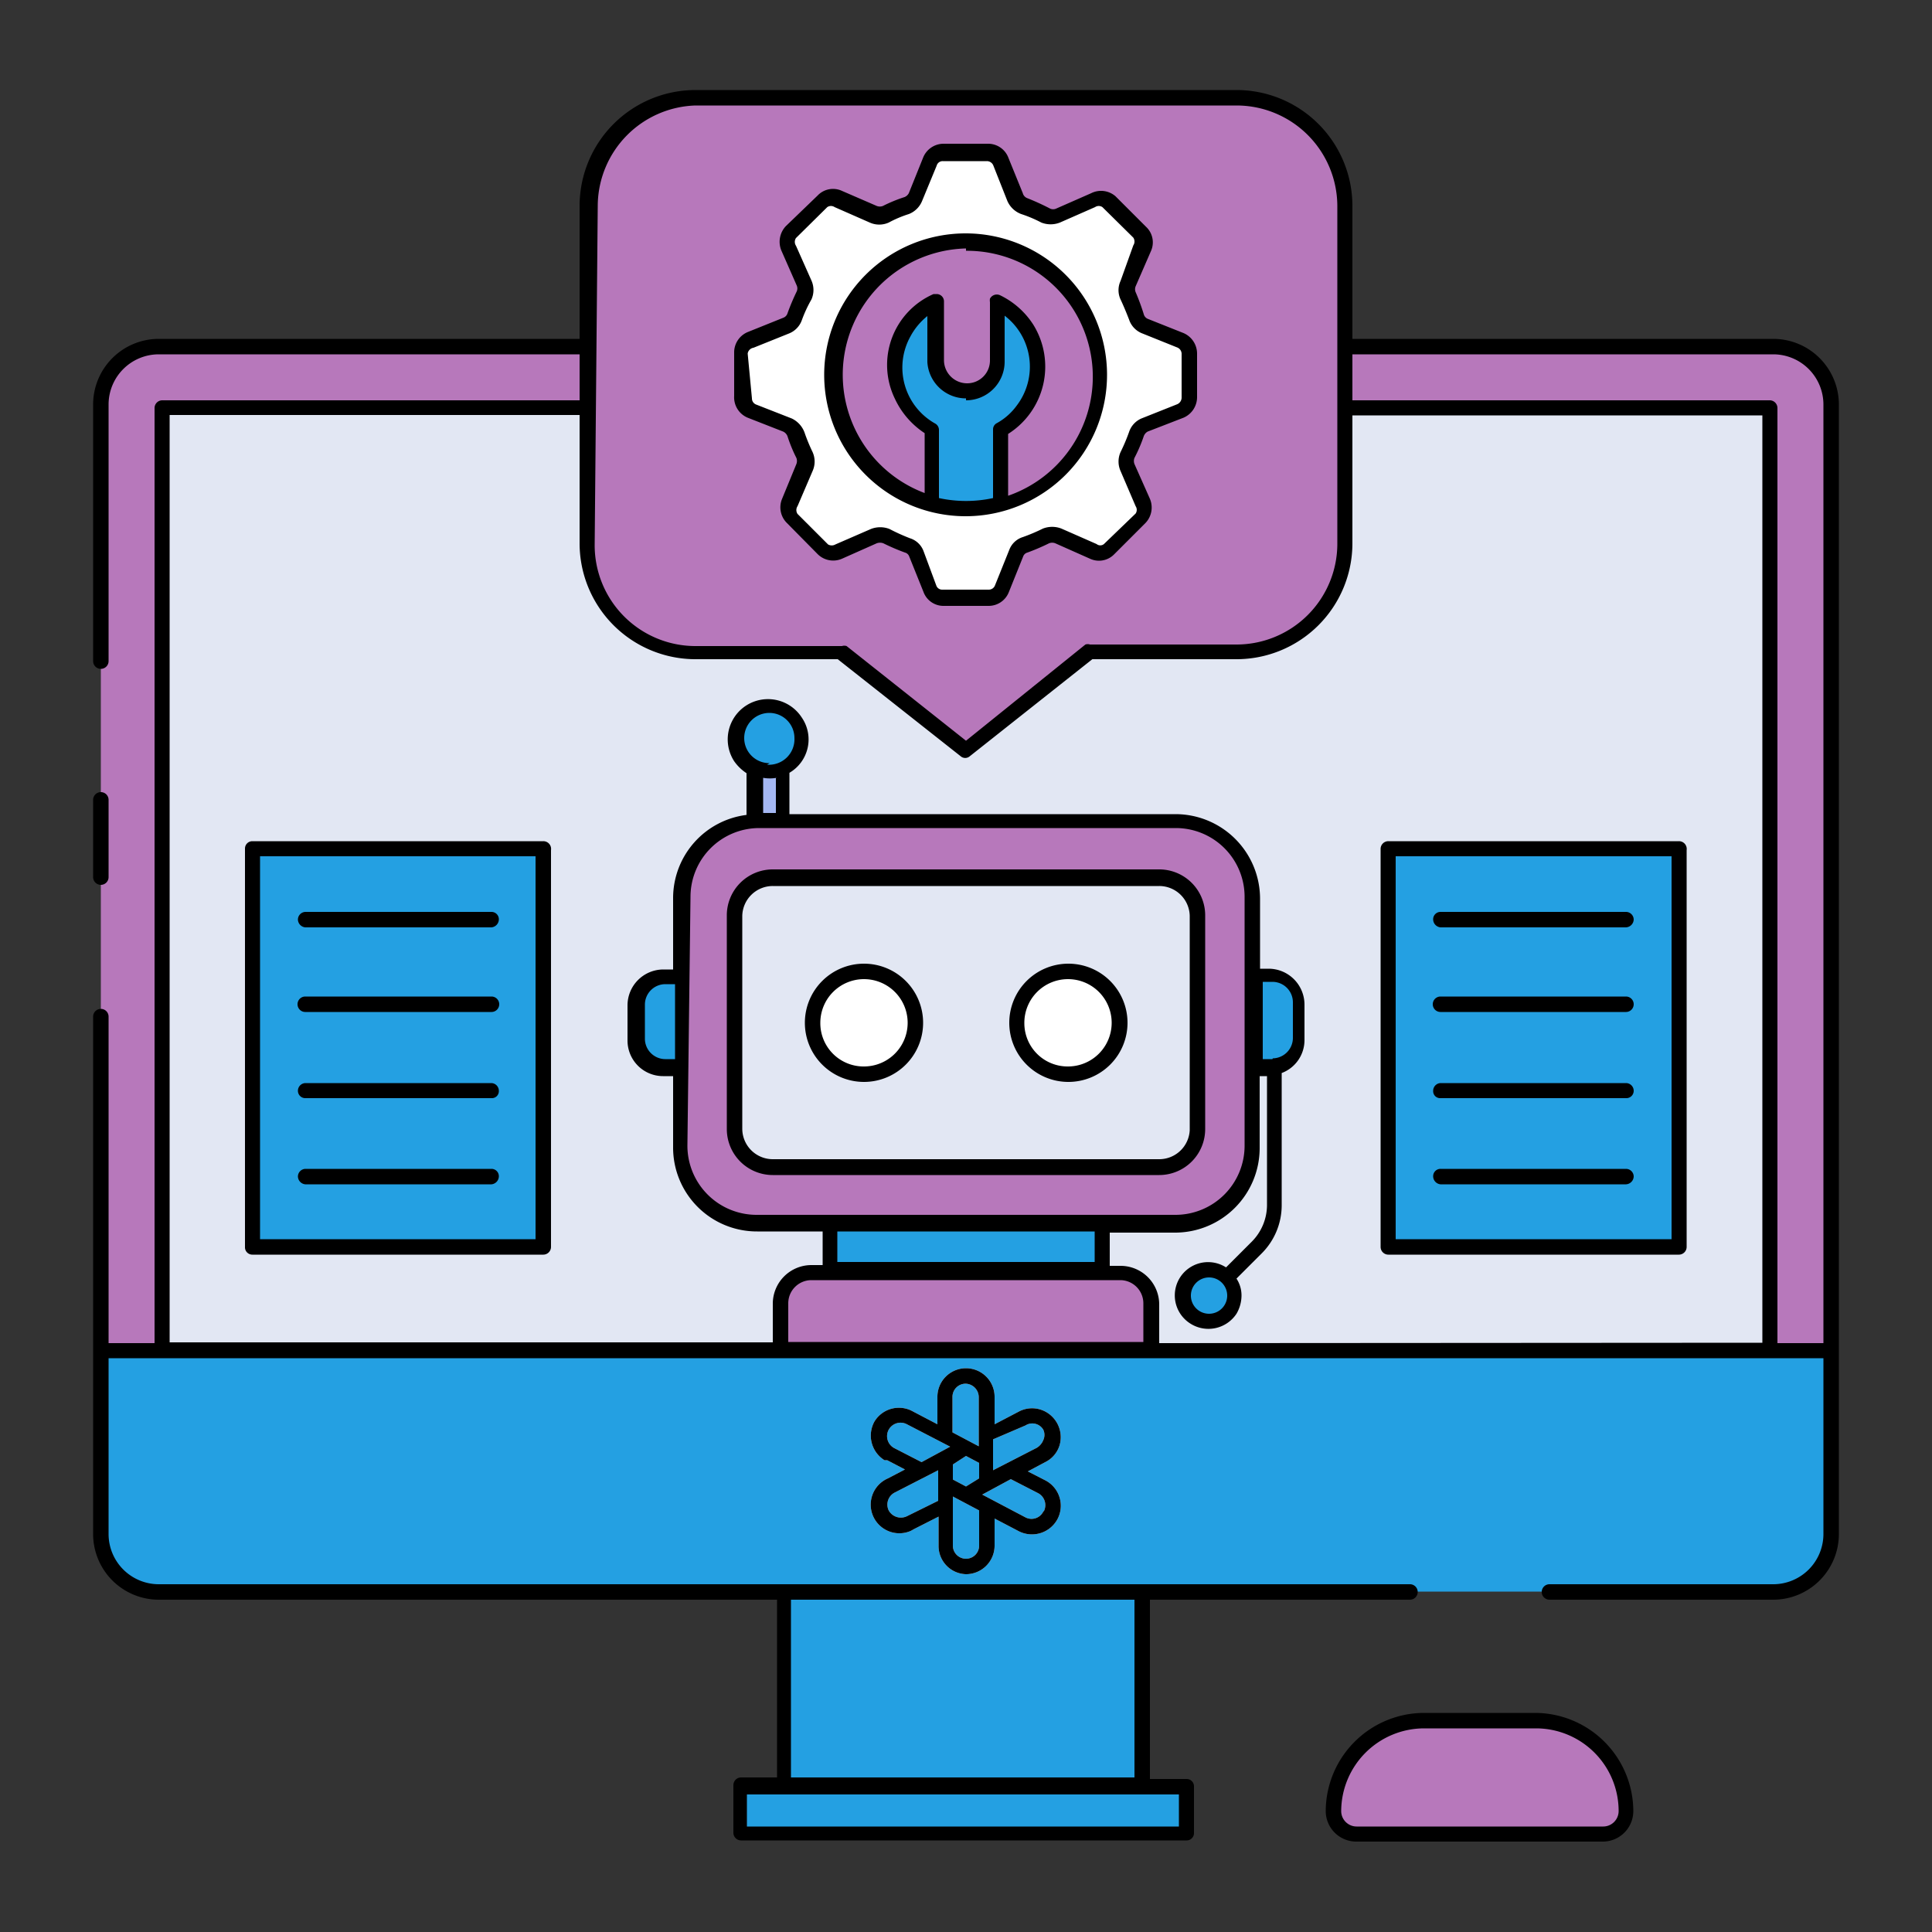 <svg id="Layer_1" data-name="Layer 1" xmlns="http://www.w3.org/2000/svg" viewBox="0 0 50 50"><rect x="0" y="0" width="50" height="50" fill="#333333" stroke="none"/><defs><style>.cls-1{fill:#b778bb;}.cls-2{fill:#e2e7f3;}.cls-3{fill:#24a0e2;}.cls-4{fill:#a5b8f3;}.cls-5{fill:#fff;}</style></defs><path class="cls-1" d="M2.61,10.47V35H47.39V10.47A1.5,1.5,0,0,0,45.89,9H4.11a1.5,1.5,0,0,0-1.5,1.5Z"/><path class="cls-2" d="M4.2,10.56H45.8V35H4.2Z"/><path class="cls-3" d="M47.39,38.89v.8a1.5,1.5,0,0,1-1.5,1.5H4.11a1.5,1.5,0,0,1-1.5-1.5h0V34.93H47.39v3.94"/><path class="cls-3" d="M20.27,41.2h9.3v5h-9.3Z"/><path class="cls-3" d="M19.14,46.24H30.71v1.23H19.14Z"/><path class="cls-1" d="M39.75,44.53H36.84a2.33,2.33,0,0,0-2.33,2.34.6.6,0,0,0,.6.6h6.37a.6.6,0,0,0,.6-.6,2.33,2.33,0,0,0-2.33-2.34Z"/><path class="cls-3" d="M32,33.53a.67.67,0,1,1-.66-.66h0A.66.66,0,0,1,32,33.53Z"/><path class="cls-4" d="M19.5,19.42h.72v7.8H19.5Z"/><circle class="cls-3" cx="19.86" cy="19.14" r="0.84"/><rect class="cls-1" x="17.59" y="21.27" width="14.82" height="10.4" rx="1.98"/><rect class="cls-2" x="19" y="22.73" width="11.99" height="7.48" rx="0.97"/><circle class="cls-5" cx="22.36" cy="26.47" r="1.32"/><path class="cls-5" d="M29,26.47a1.33,1.33,0,1,1-1.33-1.32h0A1.32,1.32,0,0,1,29,26.47Z"/><path class="cls-3" d="M16.42,26v.91a.72.72,0,0,0,.72.72h.45V25.27h-.45a.73.73,0,0,0-.72.73Z"/><path class="cls-3" d="M33.58,26.93V26a.72.72,0,0,0-.72-.73h-.45v2.38h.45a.73.73,0,0,0,.72-.73Z"/><path class="cls-3" d="M21.47,31.67h7.06v1.26H21.47Z"/><path class="cls-1" d="M29.8,33.72v1.22H20.2V33.72a.79.79,0,0,1,.79-.79h8A.79.79,0,0,1,29.8,33.72Z"/><path class="cls-1" d="M34.78,5.33v8.74A2.83,2.83,0,0,1,32,16.88H28.21L25,19.42l-3.21-2.54H18a2.83,2.83,0,0,1-2.81-2.81V5.33A2.82,2.82,0,0,1,18,2.53H32A2.82,2.82,0,0,1,34.78,5.33Z"/><path class="cls-5" d="M30.58,8.78l-.93-.37a.35.35,0,0,1-.21-.23c-.07-.18-.14-.36-.23-.54a.44.44,0,0,1,0-.32l.4-.91a.39.39,0,0,0-.08-.4l-.79-.79a.39.39,0,0,0-.4-.08l-.91.4a.44.44,0,0,1-.32,0,4.38,4.38,0,0,0-.54-.23.37.37,0,0,1-.23-.21L26,4.18a.35.35,0,0,0-.34-.24H24.48a.37.37,0,0,0-.35.24l-.37.92a.37.37,0,0,1-.23.21c-.18.07-.36.14-.54.23a.44.44,0,0,1-.32,0l-.91-.4a.37.37,0,0,0-.39.08l-.8.79a.44.44,0,0,0-.08.4l.4.91a.36.36,0,0,1,0,.32c-.09.18-.16.36-.23.54a.35.35,0,0,1-.21.23l-.92.37a.41.41,0,0,0-.24.35v1.14a.4.4,0,0,0,.24.35l.92.37a.37.37,0,0,1,.21.23,4.38,4.38,0,0,0,.23.54.38.38,0,0,1,0,.33l-.4.9a.44.44,0,0,0,.08.4l.8.79a.34.34,0,0,0,.39.08l.86-.36a.44.44,0,0,1,.32,0c.18.09.36.16.54.23a.43.43,0,0,1,.24.22l.36.92a.39.39,0,0,0,.35.24h1.15a.37.37,0,0,0,.34-.24l.37-.92a.43.43,0,0,1,.24-.22,5,5,0,0,0,.53-.23.44.44,0,0,1,.32,0l.91.4a.34.34,0,0,0,.39-.08l.79-.79a.39.39,0,0,0,.08-.4l-.39-.9a.38.38,0,0,1,0-.33,4.35,4.35,0,0,0,.22-.54A.41.41,0,0,1,29.6,11l.92-.37a.37.37,0,0,0,.23-.35V9.15A.38.38,0,0,0,30.58,8.78ZM25.9,13l-.11,0a3.25,3.25,0,0,1-1.58,0l-.11,0a3.46,3.46,0,1,1,1.79,0Z"/><path class="cls-3" d="M26.85,9.49a1.85,1.85,0,0,1-1,1.64v1.93h-.11a3.48,3.48,0,0,1-.79.09,2.79,2.79,0,0,1-.9-.12V11.13a1.85,1.85,0,0,1-.73-2.51,1.88,1.88,0,0,1,.86-.79V9.34a.79.79,0,0,0,1.35.56.82.82,0,0,0,.21-.58V7.82A1.85,1.85,0,0,1,26.85,9.49Z"/><path class="cls-5" d="M25,40.74a.74.74,0,0,0,.74-.73V39.3l.63.33a.75.75,0,0,0,1-.32.74.74,0,0,0-.32-1h0l-.45-.23.45-.24a.72.72,0,0,0,.37-.43.75.75,0,0,0-.49-.93.73.73,0,0,0-.56.05l-.63.33v-.71a.74.74,0,0,0-1.48,0h0v.71l-.63-.33a.74.74,0,0,0-1,.26.75.75,0,0,0,.26,1l.07,0,.46.24-.44.23a.74.74,0,1,0,.59,1.36l.09-.05.63-.32V40A.73.73,0,0,0,25,40.74Zm0-3.06.34.18v.4l-.34.21-.34-.18V37.9ZM25.34,40a.34.34,0,0,1-.68,0V38.73l.68.36ZM27,39.12a.34.34,0,0,1-.46.15h0l-1.12-.59.74-.4.7.36a.35.35,0,0,1,.16.46l0,0Zm-.46-2.23A.33.33,0,0,1,27,37a.32.32,0,0,1,0,.27.41.41,0,0,1-.17.2l-1.13.58v-.8Zm-1.89.18v-.91a.34.34,0,0,1,.34-.35.35.35,0,0,1,.34.35v1.27ZM23,37a.35.35,0,0,1,.47-.14l1.12.58-.74.4-.7-.36A.35.35,0,0,1,23,37Zm.47,2.24a.36.36,0,0,1-.47-.15.35.35,0,0,1,.15-.46h0l1.13-.58v.79Z"/><path class="cls-3" d="M6.55,22h7.52V32.27H6.55Z"/><path class="cls-3" d="M35.94,22h7.52V32.27H35.94Z"/><path d="M45.89,8.77H35V5.33a3,3,0,0,0-3-3H18a3,3,0,0,0-3,3V8.77H4.11a1.7,1.7,0,0,0-1.7,1.7h0v6.64a.2.2,0,0,0,.4,0V10.47a1.3,1.3,0,0,1,1.3-1.3H15v1.19H4.2a.2.2,0,0,0-.2.2v24.2H2.81V26.31a.2.2,0,0,0-.4,0V39.7a1.7,1.7,0,0,0,1.7,1.7h16V46h-.93a.2.2,0,0,0-.2.2v1.23a.2.2,0,0,0,.2.2H30.71a.19.19,0,0,0,.19-.2V46.24a.19.19,0,0,0-.19-.2h-.95V41.4h6.73a.2.2,0,1,0,0-.4H4.11a1.3,1.3,0,0,1-1.3-1.3V35.15H47.19V39.7a1.3,1.3,0,0,1-1.3,1.3H40.1a.2.2,0,1,0,0,.4h5.79a1.7,1.7,0,0,0,1.7-1.7h0V10.47a1.7,1.7,0,0,0-1.7-1.7ZM30.51,47.27H19.33v-.83H30.51ZM20.47,46V41.4h8.89V46Zm-5-40.71A2.61,2.61,0,0,1,18,2.73H32a2.61,2.61,0,0,1,2.61,2.6v8.74A2.61,2.61,0,0,1,32,16.68H28.21a.19.19,0,0,0-.12,0L25,19.17l-3.09-2.45a.19.19,0,0,0-.12,0H18a2.61,2.61,0,0,1-2.61-2.61Zm2,22.12h-.25a.53.53,0,0,1-.53-.52V26a.53.53,0,0,1,.53-.53h.25Zm.4-4.2a1.78,1.78,0,0,1,1.78-1.78H30.43a1.78,1.78,0,0,1,1.78,1.78v6.44a1.79,1.79,0,0,1-1.78,1.79H19.58a1.79,1.79,0,0,1-1.79-1.79Zm2.05-3.46a.65.65,0,1,1,.64-.65h0A.66.66,0,0,1,19.85,19.79Zm.16.39v.9h-.33v-.91a1,1,0,0,0,.35,0Zm12.85,7.27h-.25v-2h.25a.53.53,0,0,1,.53.53v.91a.53.53,0,0,1-.52.54ZM21.67,31.87h6.66v.79H21.67ZM29,33.13a.6.6,0,0,1,.59.6v1H20.4v-1a.6.6,0,0,1,.59-.6Zm1,1.63v-1a1,1,0,0,0-1-1h-.28v-.86h1.7a2.19,2.19,0,0,0,2.18-2.18V27.85h.19v3.34a1.35,1.35,0,0,1-.4.95l-.66.66a.86.86,0,1,0-.93,1.45A.87.87,0,0,0,32,34a.94.94,0,0,0,.13-.46.79.79,0,0,0-.13-.45l.66-.66a1.76,1.76,0,0,0,.51-1.23V27.77a.91.91,0,0,0,.59-.85V26a.93.93,0,0,0-.93-.93h-.22V23.25a2.19,2.19,0,0,0-2.18-2.18h-10V20a1,1,0,0,0,.32-1.43A1,1,0,1,0,19,19.7a1.18,1.18,0,0,0,.32.31v1.08a2.17,2.17,0,0,0-1.9,2.16v1.84h-.26a.93.93,0,0,0-.92.93v.91a.92.92,0,0,0,.92.92h.26v1.84a2.17,2.17,0,0,0,2.18,2.18h1.69v.87H21a1,1,0,0,0-1,1v1H4.39v-24H15v3.32a3,3,0,0,0,3,3h3.68l3.18,2.51a.18.18,0,0,0,.24,0l3.17-2.51H32a3,3,0,0,0,3-3V10.75H45.61v24Zm1.76-1.23a.47.47,0,1,1-.46-.47h0A.47.47,0,0,1,31.76,33.53ZM46,34.76V10.56a.2.2,0,0,0-.2-.2H35V9.17H45.89a1.3,1.3,0,0,1,1.3,1.3V34.76Z"/><path d="M2.61,22.9a.2.2,0,0,0,.2-.2v-2a.2.2,0,0,0-.4,0v2A.2.2,0,0,0,2.61,22.9Z"/><path d="M39.75,44.33H36.84a2.55,2.55,0,0,0-2.53,2.54.79.79,0,0,0,.79.79h6.38a.79.79,0,0,0,.79-.79A2.55,2.55,0,0,0,39.75,44.33Zm1.73,2.94H35.11a.4.4,0,0,1-.4-.4,2.15,2.15,0,0,1,2.14-2.14h2.9a2.14,2.14,0,0,1,2.14,2.14h0a.4.4,0,0,1-.4.4Z"/><path d="M20,30.41H30a1.19,1.19,0,0,0,1.19-1.19V23.67A1.19,1.19,0,0,0,30,22.5H20a1.19,1.19,0,0,0-1.19,1.17v5.55A1.19,1.19,0,0,0,20,30.41Zm-.79-6.71a.79.79,0,0,1,.79-.77H30a.79.79,0,0,1,.79.77v5.55A.79.79,0,0,1,30,30H20a.79.79,0,0,1-.79-.79Z"/><path d="M22.36,28a1.53,1.53,0,1,0-1.53-1.53h0A1.53,1.53,0,0,0,22.36,28Zm0-2.66a1.13,1.13,0,1,1,0,2.26,1.12,1.12,0,0,1-1.13-1.13h0a1.13,1.13,0,0,1,1.12-1.13Z"/><path d="M27.64,28a1.53,1.53,0,1,0-1.52-1.53h0A1.53,1.53,0,0,0,27.64,28Zm0-2.66a1.13,1.13,0,1,1,0,2.26,1.12,1.12,0,0,1-1.13-1.12h0A1.13,1.13,0,0,1,27.64,25.34Z"/><path d="M19.35,10.81l.92.36a.22.22,0,0,1,.11.12,3.88,3.88,0,0,0,.23.56.22.22,0,0,1,0,.16l-.37.9a.57.57,0,0,0,.13.63l.79.8a.57.57,0,0,0,.63.12l.9-.4a.25.25,0,0,1,.17,0,5.55,5.55,0,0,0,.56.24.16.16,0,0,1,.11.1l.37.92a.55.55,0,0,0,.53.36h1.15a.56.56,0,0,0,.53-.36l.37-.92a.16.16,0,0,1,.11-.1,5.55,5.55,0,0,0,.56-.24.22.22,0,0,1,.16,0l.9.4a.55.55,0,0,0,.63-.12l.8-.8a.58.58,0,0,0,.12-.63l-.4-.9a.22.22,0,0,1,0-.16,3.93,3.93,0,0,0,.24-.56.23.23,0,0,1,.1-.12l.93-.36a.58.58,0,0,0,.35-.54V9.15a.58.58,0,0,0-.35-.53l-.93-.37a.18.18,0,0,1-.1-.12q-.09-.29-.21-.57a.2.2,0,0,1,0-.15l.4-.92a.55.55,0,0,0-.13-.62l-.79-.79A.57.57,0,0,0,28.24,5l-.91.4a.19.19,0,0,1-.15,0,6.28,6.28,0,0,0-.59-.27A.19.19,0,0,1,26.47,5l-.37-.91a.56.56,0,0,0-.53-.37H24.42a.57.57,0,0,0-.53.36L23.52,5a.22.22,0,0,1-.11.1,3.88,3.88,0,0,0-.56.23.22.22,0,0,1-.16,0l-.9-.39a.55.55,0,0,0-.63.12l-.82.79a.59.59,0,0,0-.12.63l.4.91a.19.19,0,0,1,0,.15q-.14.29-.24.57a.18.18,0,0,1-.1.11l-.92.37A.57.57,0,0,0,19,9.1v1.15A.57.57,0,0,0,19.35,10.81Zm0-1.66A.18.18,0,0,1,19.5,9l.92-.37a.58.58,0,0,0,.33-.34A3.38,3.38,0,0,1,21,7.75a.6.6,0,0,0,0-.49l-.4-.9a.18.18,0,0,1,0-.2l.81-.8a.17.17,0,0,1,.19,0l.91.4a.6.6,0,0,0,.49,0,3,3,0,0,1,.52-.22.61.61,0,0,0,.34-.33l.38-.92a.16.16,0,0,1,.16-.12h1.14a.18.18,0,0,1,.17.12l.36.91a.63.63,0,0,0,.36.34,3.38,3.38,0,0,1,.52.22.66.66,0,0,0,.48,0l.91-.4a.17.17,0,0,1,.19,0l.8.79a.18.18,0,0,1,0,.2L29,7.27a.57.57,0,0,0,0,.48c.08.17.15.34.22.52a.58.58,0,0,0,.32.35l.92.37a.18.18,0,0,1,.12.16V10.3a.19.19,0,0,1-.11.16l-.93.37a.58.58,0,0,0-.32.35,4.77,4.77,0,0,1-.22.52.6.6,0,0,0,0,.49l.39.91a.17.17,0,0,1,0,.19l-.82.79a.15.15,0,0,1-.19,0l-.91-.4a.66.66,0,0,0-.48,0,4.77,4.77,0,0,1-.52.22.55.55,0,0,0-.35.33l-.37.92a.17.17,0,0,1-.16.11H24.39a.16.16,0,0,1-.16-.11l-.33-.89a.55.55,0,0,0-.35-.33,5.05,5.05,0,0,1-.53-.24.66.66,0,0,0-.48,0l-.92.4a.19.19,0,0,1-.19,0l-.79-.79a.18.18,0,0,1,0-.2l.39-.91a.6.6,0,0,0,0-.49,4.55,4.55,0,0,1-.21-.51.65.65,0,0,0-.33-.36l-.92-.36a.17.17,0,0,1-.11-.16Z"/><path d="M25,13.36A3.66,3.66,0,1,0,21.33,9.7,3.66,3.66,0,0,0,25,13.36Zm0-3a1,1,0,0,0,1-1V8.17a1.66,1.66,0,0,1,.31,2.33,1.58,1.58,0,0,1-.51.45.18.18,0,0,0-.1.17v1.77a3.3,3.3,0,0,1-1.4,0V11.13a.19.19,0,0,0-.1-.17,1.66,1.66,0,0,1-.64-2.25A1.71,1.71,0,0,1,24,8.18V9.37A1,1,0,0,0,25,10.31Zm0-3.87a3.26,3.26,0,0,1,1.09,6.34V11.23a2.06,2.06,0,0,0,.65-2.83,2.11,2.11,0,0,0-.86-.76.2.2,0,0,0-.26.09.29.29,0,0,0,0,.09v1.5a.59.59,0,0,1-.59.6.6.6,0,0,1-.6-.6V7.81a.19.19,0,0,0-.19-.2l-.08,0a2,2,0,0,0-1,2.71,2.15,2.15,0,0,0,.77.89v1.55A3.27,3.27,0,0,1,25,6.43Z"/><path d="M25,40.74a.74.74,0,0,0,.74-.73V39.3l.63.33a.75.75,0,0,0,1-.32.74.74,0,0,0-.32-1h0l-.45-.23.45-.24a.72.72,0,0,0,.37-.43.75.75,0,0,0-.49-.93.73.73,0,0,0-.56.05l-.63.33v-.71a.74.74,0,0,0-1.48,0h0v.71l-.63-.33a.74.74,0,0,0-1,.26.75.75,0,0,0,.26,1l.07,0,.46.24-.44.23a.74.74,0,1,0,.59,1.36l.09-.05.63-.32V40A.73.73,0,0,0,25,40.74Zm0-3.06.34.18v.4l-.34.21-.34-.18V37.9ZM25.34,40a.34.34,0,0,1-.68,0V38.73l.68.36ZM27,39.12a.34.34,0,0,1-.46.15h0l-1.12-.59.74-.4.7.36a.35.35,0,0,1,.16.46l0,0Zm-.46-2.23A.33.33,0,0,1,27,37a.32.32,0,0,1,0,.27.41.41,0,0,1-.17.2l-1.13.58v-.8Zm-1.89.18v-.91a.34.34,0,0,1,.34-.35.35.35,0,0,1,.34.35v1.27ZM23,37a.35.35,0,0,1,.47-.14l1.12.58-.74.4-.7-.36A.35.35,0,0,1,23,37Zm.47,2.24a.36.36,0,0,1-.47-.15.35.35,0,0,1,.15-.46h0l1.13-.58v.79Z"/><path d="M7.9,24h4.82a.21.21,0,0,0,.19-.2.19.19,0,0,0-.19-.2H7.9a.2.2,0,0,0-.19.2A.21.21,0,0,0,7.9,24Z"/><path d="M7.9,26.19h4.82a.2.2,0,0,0,0-.4H7.9a.2.2,0,0,0,0,.4Z"/><path d="M7.9,28.42h4.82a.18.18,0,0,0,.19-.19.2.2,0,0,0-.19-.2H7.9a.2.2,0,0,0-.19.2A.19.19,0,0,0,7.9,28.42Z"/><path d="M7.9,30.65h4.82a.21.21,0,0,0,.19-.2.19.19,0,0,0-.19-.2H7.9a.2.2,0,0,0-.19.2A.21.21,0,0,0,7.9,30.65Z"/><path d="M14.06,21.77H6.53a.19.19,0,0,0-.19.19V32.27a.19.19,0,0,0,.19.2h7.53a.2.2,0,0,0,.2-.2V22A.2.2,0,0,0,14.06,21.77Zm-.2,10.3H6.73V22.16h7.13Z"/><path d="M37.28,24h4.8a.21.21,0,0,0,.2-.2.2.2,0,0,0-.2-.2h-4.8a.19.19,0,0,0-.19.2A.21.21,0,0,0,37.28,24Z"/><path d="M37.28,26.19h4.8a.2.2,0,1,0,0-.4h-4.8a.2.2,0,0,0,0,.4Z"/><path d="M37.28,28.42h4.8a.19.19,0,0,0,.2-.19.2.2,0,0,0-.2-.2h-4.8a.2.2,0,0,0-.19.2A.18.18,0,0,0,37.28,28.42Z"/><path d="M37.28,30.65h4.8a.21.21,0,0,0,.2-.2.2.2,0,0,0-.2-.2h-4.8a.19.19,0,0,0-.19.2A.21.21,0,0,0,37.28,30.65Z"/><path d="M43.45,21.77H35.93a.2.2,0,0,0-.2.19V32.27a.2.2,0,0,0,.2.2h7.52a.2.2,0,0,0,.2-.2V22A.2.2,0,0,0,43.45,21.77Zm-.19,10.3H36.12V22.16h7.14Z"/></svg>